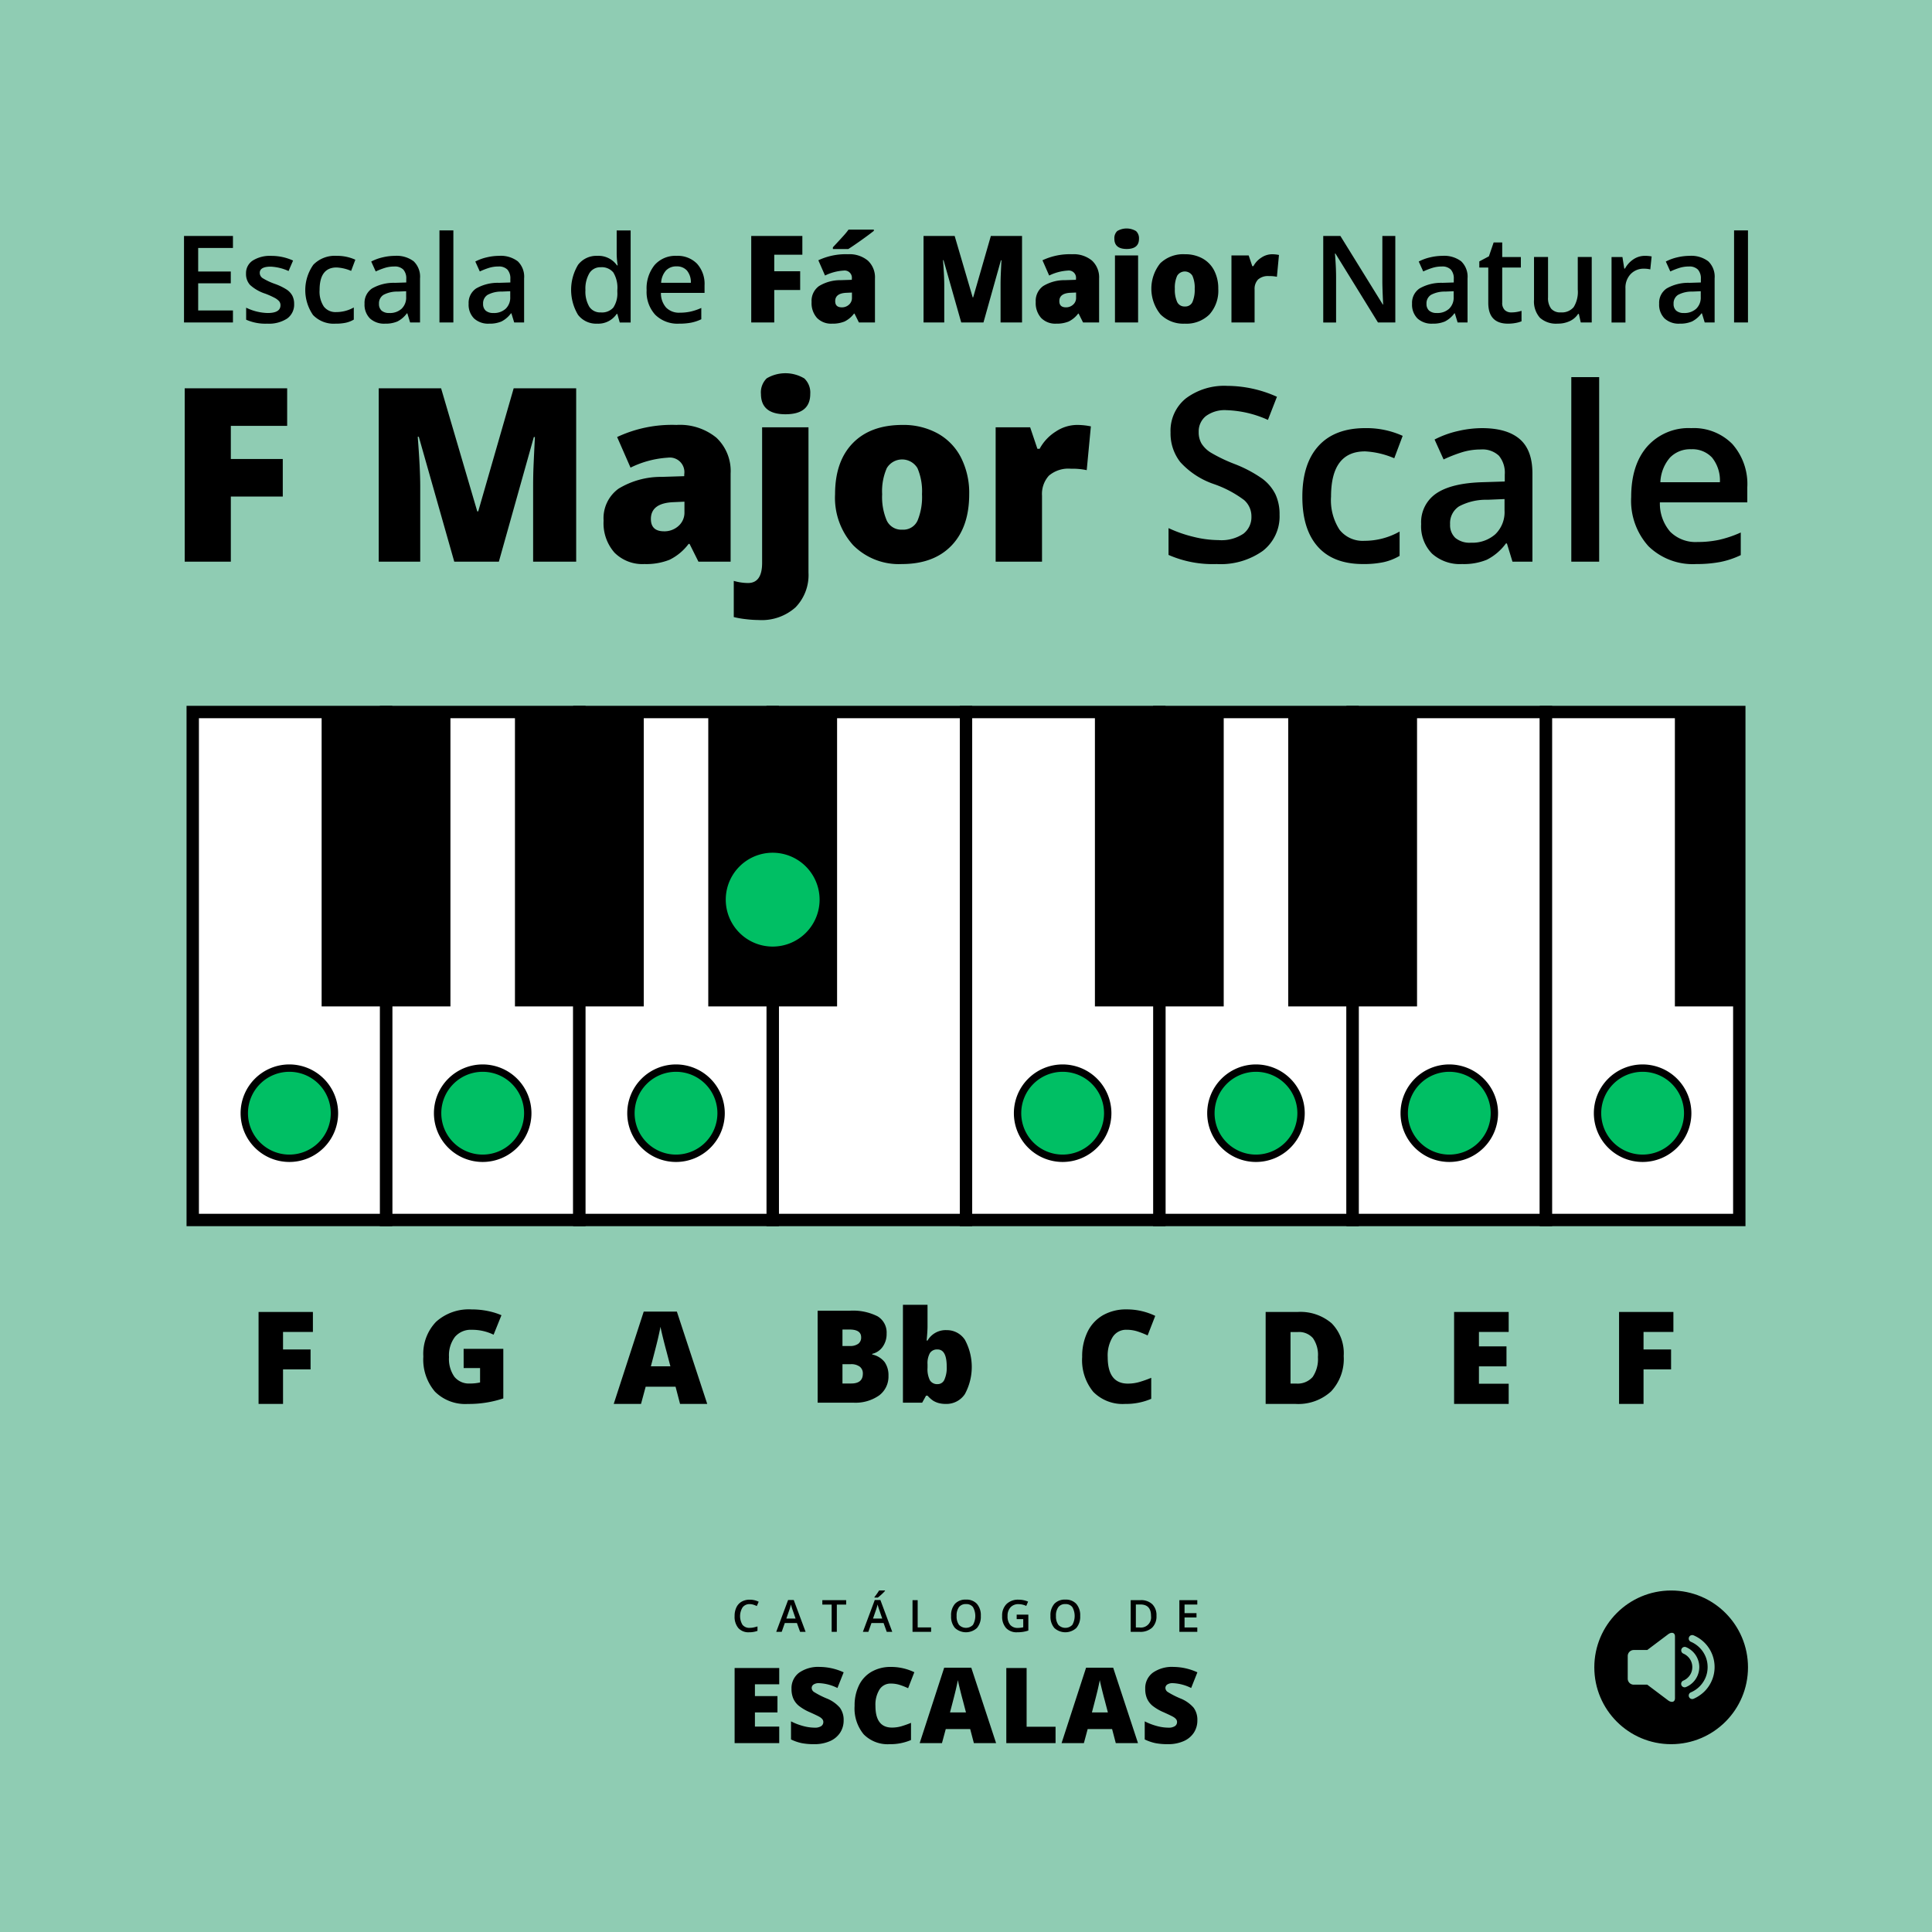 <svg xmlns="http://www.w3.org/2000/svg" width="300" height="300"><g transform="translate(-1561.493 -314)"><path fill="#8fccb3" d="M1561.493 314h300v300h-300z"/><circle cx="11.932" cy="11.932" r="11.932" transform="translate(1809.057 560.972)"/><path d="m1820.519 567.773-3.24 2.439h-2.1a.936.936 0 0 0-.933.933v3.518a.936.936 0 0 0 .933.933h2.1l3.24 2.439c.493.37 1.063.311 1.063-.332v-9.6c0-.641-.57-.703-1.063-.33ZM1824.471 577.786a.54.54 0 0 1-.419-1 4.3 4.3 0 0 0 2.266-2.266 4.2 4.2 0 0 0 .251-.809 4.434 4.434 0 0 0 0-1.7 4.2 4.2 0 0 0-.251-.809 4.257 4.257 0 0 0-.391-.719 4.317 4.317 0 0 0-1.157-1.156 4.246 4.246 0 0 0-.718-.391.54.54 0 0 1 .419-1 5.341 5.341 0 0 1 1.7 1.143 5.322 5.322 0 0 1 1.143 1.7 5.345 5.345 0 0 1-1.143 5.855 5.461 5.461 0 0 1-.8.654 5.294 5.294 0 0 1-.9.498Z" fill="#8fccb3"/><path d="M1823.305 575.957a.54.54 0 1 1-.419-.995 2.4 2.4 0 0 0 .382-.21 2.294 2.294 0 0 0 .827-1 2.227 2.227 0 0 0 .134-.432 2.42 2.42 0 0 0 0-.908 2.216 2.216 0 0 0-.134-.431 2.316 2.316 0 0 0-1.209-1.21.54.54 0 1 1 .419-1 3.377 3.377 0 0 1 1.068.718 3.311 3.311 0 0 1 .411.5 3.4 3.4 0 0 1 .307.569 3.249 3.249 0 0 1 .2.64 3.349 3.349 0 0 1 .069.665 3.435 3.435 0 0 1-.266 1.306 3.393 3.393 0 0 1-.307.569 3.314 3.314 0 0 1-.411.5 3.367 3.367 0 0 1-.5.411 3.422 3.422 0 0 1-.571.308Z" fill="#8fccb3"/><path d="M1677.9 563.088a1.326 1.326 0 0 0-1.091.492 2.582 2.582 0 0 0-.015 2.728 1.348 1.348 0 0 0 1.106.464 2.864 2.864 0 0 0 .606-.062q.294-.063.61-.16v.69a3.7 3.7 0 0 1-1.314.219 2.1 2.1 0 0 1-1.661-.655 2.739 2.739 0 0 1-.579-1.874 3.041 3.041 0 0 1 .281-1.343 2.011 2.011 0 0 1 .813-.882 2.47 2.47 0 0 1 1.25-.307 3.1 3.1 0 0 1 1.394.317l-.29.67a4.494 4.494 0 0 0-.527-.207 1.887 1.887 0 0 0-.583-.09ZM1685.731 567.392l-.492-1.367h-1.882l-.482 1.367h-.849l1.842-4.943h.876l1.842 4.943Zm-.7-2.061-.462-1.34c-.033-.09-.08-.232-.139-.425s-.1-.334-.123-.424a7.686 7.686 0 0 1-.266.906l-.445 1.283ZM1691.433 567.392h-.8v-4.233h-1.448v-.69h3.7v.69h-1.448ZM1699.187 567.392l-.492-1.367h-1.882l-.482 1.367h-.849l1.843-4.943h.875l1.842 4.943Zm-.7-2.061-.461-1.34c-.034-.09-.081-.232-.14-.425s-.1-.334-.123-.424a7.732 7.732 0 0 1-.266.906l-.445 1.283Zm-1.209-3.257v-.084q.192-.235.395-.526c.136-.193.244-.358.322-.495h.92v.071a6.882 6.882 0 0 1-.524.53 7.421 7.421 0 0 1-.588.5ZM1703.189 567.392v-4.923h.8v4.231h2.085v.691ZM1713.794 564.923a2.692 2.692 0 0 1-.6 1.87 2.527 2.527 0 0 1-3.414 0 2.705 2.705 0 0 1-.6-1.88 2.669 2.669 0 0 1 .6-1.872 2.213 2.213 0 0 1 1.714-.654 2.168 2.168 0 0 1 1.7.664 2.687 2.687 0 0 1 .6 1.872Zm-3.758 0a2.213 2.213 0 0 0 .367 1.38 1.5 1.5 0 0 0 2.112.064l.06-.059a2.8 2.8 0 0 0 0-2.759 1.281 1.281 0 0 0-1.079-.468 1.307 1.307 0 0 0-1.093.468 2.19 2.19 0 0 0-.367 1.374ZM1719.362 564.721h1.812v2.472a5.336 5.336 0 0 1-.854.206 6.073 6.073 0 0 1-.884.06 2.218 2.218 0 0 1-1.724-.662 2.66 2.66 0 0 1-.606-1.867 2.487 2.487 0 0 1 .683-1.86 2.566 2.566 0 0 1 1.883-.672 3.653 3.653 0 0 1 1.461.3l-.283.67a2.845 2.845 0 0 0-1.2-.276 1.616 1.616 0 0 0-1.246.495 1.915 1.915 0 0 0-.457 1.354 2.018 2.018 0 0 0 .413 1.371 1.494 1.494 0 0 0 1.187.47 3.914 3.914 0 0 0 .835-.1v-1.269h-1.02ZM1729.224 564.923a2.7 2.7 0 0 1-.6 1.87 2.527 2.527 0 0 1-3.415 0 2.708 2.708 0 0 1-.6-1.88 2.669 2.669 0 0 1 .6-1.872 2.209 2.209 0 0 1 1.714-.654 2.169 2.169 0 0 1 1.7.664 2.691 2.691 0 0 1 .601 1.872Zm-3.759 0a2.214 2.214 0 0 0 .368 1.38 1.494 1.494 0 0 0 2.111.064c.021-.019.041-.039.06-.059a2.8 2.8 0 0 0 0-2.759 1.28 1.28 0 0 0-1.079-.468 1.309 1.309 0 0 0-1.093.468 2.19 2.19 0 0 0-.37 1.374ZM1741.07 564.883a2.454 2.454 0 0 1-.677 1.864 2.718 2.718 0 0 1-1.95.645h-1.377v-4.923h1.522a2.515 2.515 0 0 1 1.829.633 2.364 2.364 0 0 1 .653 1.781Zm-.848.027q0-1.768-1.654-1.768h-.7v3.573h.572a1.584 1.584 0 0 0 1.779-1.805ZM1747.409 567.392h-2.784v-4.923h2.784v.68h-1.98v1.34h1.856v.674h-1.856v1.545h1.98ZM1682.492 584.675h-6.928v-11.669h6.928v2.53h-3.775v1.836h3.5v2.53h-3.5v2.2h3.775ZM1692.493 581.131a3.441 3.441 0 0 1-.551 1.928 3.6 3.6 0 0 1-1.588 1.308 5.88 5.88 0 0 1-2.435.467 9.792 9.792 0 0 1-1.955-.164 7.2 7.2 0 0 1-1.644-.571v-2.809a9.393 9.393 0 0 0 1.875.722 6.988 6.988 0 0 0 1.788.259 1.737 1.737 0 0 0 1.029-.243.75.75 0 0 0 .327-.627.687.687 0 0 0-.132-.419 1.52 1.52 0 0 0-.423-.363q-.291-.183-1.552-.75a7.436 7.436 0 0 1-1.712-1.006 3.076 3.076 0 0 1-.846-1.117 3.705 3.705 0 0 1-.276-1.493 2.993 2.993 0 0 1 1.174-2.514 5.172 5.172 0 0 1 3.224-.9 9.063 9.063 0 0 1 3.7.838l-.966 2.435a7.013 7.013 0 0 0-2.825-.751 1.47 1.47 0 0 0-.894.216.652.652 0 0 0-.28.535.773.773 0 0 0 .355.614 13.538 13.538 0 0 0 1.928.99 5.323 5.323 0 0 1 2.095 1.457 3.164 3.164 0 0 1 .584 1.958ZM1699.819 575.424a2.009 2.009 0 0 0-1.756.922 4.449 4.449 0 0 0-.631 2.543q0 3.367 2.562 3.368a5.26 5.26 0 0 0 1.5-.215 15.066 15.066 0 0 0 1.46-.519v2.666a8.076 8.076 0 0 1-3.3.646 5.228 5.228 0 0 1-4.05-1.532 6.317 6.317 0 0 1-1.409-4.429 7.059 7.059 0 0 1 .682-3.184 4.874 4.874 0 0 1 1.964-2.111 5.917 5.917 0 0 1 3.013-.739 8.3 8.3 0 0 1 3.615.822l-.965 2.483a10.733 10.733 0 0 0-1.294-.511 4.508 4.508 0 0 0-1.391-.21ZM1712.717 584.675l-.574-2.187h-3.792l-.59 2.187h-3.461l3.807-11.717h4.206l3.855 11.717Zm-1.228-4.773-.5-1.915q-.177-.637-.427-1.652t-.331-1.452q-.072.406-.284 1.34t-.938 3.68ZM1717.753 584.675v-11.669h3.153v9.123h4.493v2.546ZM1734.753 584.675l-.574-2.187h-3.792l-.59 2.187h-3.464l3.807-11.717h4.206l3.856 11.717Zm-1.228-4.773-.5-1.915q-.177-.637-.427-1.652t-.331-1.452q-.072.406-.284 1.34t-.937 3.68ZM1747.419 581.131a3.44 3.44 0 0 1-.551 1.928 3.6 3.6 0 0 1-1.588 1.308 5.88 5.88 0 0 1-2.435.467 9.785 9.785 0 0 1-1.955-.164 7.2 7.2 0 0 1-1.644-.571v-2.809a9.393 9.393 0 0 0 1.875.722 6.942 6.942 0 0 0 1.788.259 1.735 1.735 0 0 0 1.029-.243.748.748 0 0 0 .327-.627.687.687 0 0 0-.132-.419 1.52 1.52 0 0 0-.423-.363q-.291-.183-1.552-.75a7.473 7.473 0 0 1-1.712-1.006 3.087 3.087 0 0 1-.846-1.117 3.7 3.7 0 0 1-.275-1.493 2.99 2.99 0 0 1 1.173-2.514 5.172 5.172 0 0 1 3.224-.9 9.059 9.059 0 0 1 3.7.838l-.966 2.435a7.009 7.009 0 0 0-2.825-.751 1.477 1.477 0 0 0-.894.216.652.652 0 0 0-.28.535.771.771 0 0 0 .356.614 13.532 13.532 0 0 0 1.927.99 5.324 5.324 0 0 1 2.1 1.457 3.164 3.164 0 0 1 .579 1.958ZM1605.443 532h-3.8v-14.278h8.438v3.1h-4.639v2.725h4.277v3.095h-4.277ZM1633.484 523.445h6.162v7.7a16.907 16.907 0 0 1-5.517.86 6.668 6.668 0 0 1-5.1-1.914 7.664 7.664 0 0 1-1.8-5.459 7.171 7.171 0 0 1 1.973-5.381 7.585 7.585 0 0 1 5.527-1.924 12.263 12.263 0 0 1 2.545.254 10.677 10.677 0 0 1 2.084.645l-1.22 3.027a7.551 7.551 0 0 0-3.389-.762 3.221 3.221 0 0 0-2.612 1.1 4.748 4.748 0 0 0-.923 3.139 4.811 4.811 0 0 0 .835 3.052 2.9 2.9 0 0 0 2.407 1.05 7.045 7.045 0 0 0 1.582-.166v-2.236h-2.549ZM1667.092 532l-.7-2.676h-4.639l-.723 2.676h-4.238l4.658-14.336h5.147l4.714 14.336Zm-1.5-5.84-.615-2.344q-.216-.78-.523-2.021t-.4-1.778q-.089.5-.347 1.641t-1.147 4.5ZM1688.454 517.527h4.98a8.461 8.461 0 0 1 4.321.865 2.927 2.927 0 0 1 1.411 2.69 3.4 3.4 0 0 1-.615 2.051 2.74 2.74 0 0 1-1.621 1.093v.1a3.322 3.322 0 0 1 1.924 1.172 3.54 3.54 0 0 1 .6 2.129 3.645 3.645 0 0 1-1.46 3.061 6.392 6.392 0 0 1-3.98 1.119h-5.556Zm3.857 5.479h1.162a2.1 2.1 0 0 0 1.284-.342 1.191 1.191 0 0 0 .454-1.016q0-1.2-1.816-1.2h-1.084Zm0 2.822v3h1.357q1.808 0 1.807-1.523a1.308 1.308 0 0 0-.484-1.094 2.223 2.223 0 0 0-1.4-.381ZM1708.463 520.545a3.325 3.325 0 0 1 2.867 1.513 8.847 8.847 0 0 1-.01 8.413 3.426 3.426 0 0 1-2.974 1.529 4.126 4.126 0 0 1-1.094-.132 3.221 3.221 0 0 1-.854-.366 4.472 4.472 0 0 1-.874-.781h-.235l-.6 1.084h-2.989v-15.2h3.819v3.438q0 .615-.137 2.119h.137a3.255 3.255 0 0 1 2.939-1.621Zm-1.4 3a1.306 1.306 0 0 0-1.172.556 3.214 3.214 0 0 0-.371 1.748v.538a3.816 3.816 0 0 0 .371 1.948 1.32 1.32 0 0 0 1.211.591 1.127 1.127 0 0 0 1.035-.689 4.48 4.48 0 0 0 .361-2.026q.002-2.669-1.431-2.668ZM1736.417 520.486a2.46 2.46 0 0 0-2.149 1.128 5.45 5.45 0 0 0-.771 3.11q0 4.122 3.135 4.122a6.407 6.407 0 0 0 1.835-.264 18.228 18.228 0 0 0 1.788-.635v3.262a9.9 9.9 0 0 1-4.043.791 6.392 6.392 0 0 1-4.956-1.875 7.73 7.73 0 0 1-1.724-5.42 8.646 8.646 0 0 1 .835-3.9 5.984 5.984 0 0 1 2.4-2.583 7.258 7.258 0 0 1 3.687-.9 10.152 10.152 0 0 1 4.424 1.006l-1.182 3.037a13.306 13.306 0 0 0-1.582-.625 5.536 5.536 0 0 0-1.697-.254ZM1816.7 532h-3.8v-14.278h8.437v3.1h-4.637v2.725h4.277v3.095h-4.277ZM1770.142 524.558a7.375 7.375 0 0 1-1.968 5.508 7.558 7.558 0 0 1-5.532 1.934h-4.62v-14.278h4.942a7.452 7.452 0 0 1 5.307 1.758 6.634 6.634 0 0 1 1.871 5.078Zm-4 .137a4.536 4.536 0 0 0-.777-2.91 2.871 2.871 0 0 0-2.358-.947h-1.123v8h.859a3.109 3.109 0 0 0 2.578-1.021 4.928 4.928 0 0 0 .817-3.117ZM1795.761 532h-8.477v-14.278h8.477v3.1h-4.619v2.246h4.277v3.1h-4.277v2.7h4.619Z"/><path fill="#fff" d="M1621.436 424.563h30.019v78.874h-30.019z"/><path d="M1652.416 504.4h-31.941v-80.8h31.941Zm-30.019-1.922h28.1v-76.954h-28.1Z"/><path fill="#fff" d="M1741.511 424.563h30.019v78.874h-30.019z"/><path d="M1772.491 504.4h-31.94v-80.8h31.94Zm-30.019-1.922h28.1v-76.954h-28.1Z"/><path fill="#fff" d="M1771.53 424.563h30.019v78.874h-30.019z"/><path d="M1802.51 504.4h-31.941v-80.8h31.941Zm-30.019-1.922h28.1v-76.954h-28.1Z"/><path fill="#fff" d="M1591.417 424.563h30.019v78.874h-30.019z"/><path d="M1622.4 504.4h-31.94v-80.8h31.94Zm-30.019-1.922h28.1v-76.954h-28.1Z"/><path fill="#fff" d="M1681.474 424.563h30.019v78.874h-30.019z"/><path d="M1712.454 504.4h-31.941v-80.8h31.941Zm-30.019-1.922h28.1v-76.954h-28.1Z"/><path fill="#fff" d="M1651.455 424.563h30.019v78.874h-30.019z"/><path d="M1682.435 504.4h-31.941v-80.8h31.941Zm-30.019-1.922h28.1v-76.954h-28.1Z"/><path fill="#fff" d="M1711.493 424.563h30.019v78.874h-30.019z"/><path d="M1742.472 504.4h-31.94v-80.8h31.94Zm-30.018-1.922h28.1v-76.954h-28.1Z"/><path d="M1731.511 424.563h20v45.714h-20zM1761.53 424.563h20v45.714h-20zM1611.436 424.563h20v45.714h-20zM1641.455 424.563h20v45.714h-20zM1671.474 424.563h20v45.714h-20z"/><path fill="#fff" d="M1801.549 424.563h30.019v78.874h-30.019z"/><path d="M1832.529 504.4h-31.941v-80.8h31.941Zm-30.019-1.922h28.1v-76.954h-28.1Z"/><path d="M1821.568 424.563h10v45.714h-10z"/><circle cx="6.857" cy="6.857" r="6.857" transform="translate(1674.617 446.84)" fill="#00bf64"/><path d="M1681.474 447.268a6.428 6.428 0 1 1-6.429 6.429 6.428 6.428 0 0 1 6.429-6.429m0-.857a7.286 7.286 0 1 0 7.286 7.286 7.294 7.294 0 0 0-7.286-7.286Z" fill="#00bf64"/><circle cx="7" cy="7" r="7" transform="translate(1599.427 479.857)" fill="#00bf64"/><path d="M1606.427 480.428a6.428 6.428 0 1 1-6.429 6.429 6.428 6.428 0 0 1 6.429-6.429m0-1.143a7.572 7.572 0 1 0 7.571 7.572 7.581 7.581 0 0 0-7.571-7.572Z"/><circle cx="7" cy="7" r="7" transform="translate(1629.446 479.857)" fill="#00bf64"/><path d="M1636.446 480.428a6.428 6.428 0 1 1-6.429 6.429 6.428 6.428 0 0 1 6.429-6.429m0-1.143a7.572 7.572 0 1 0 7.571 7.572 7.581 7.581 0 0 0-7.571-7.572Z"/><circle cx="7" cy="7" r="7" transform="translate(1659.465 479.857)" fill="#00bf64"/><path d="M1666.465 480.428a6.428 6.428 0 1 1-6.429 6.429 6.428 6.428 0 0 1 6.429-6.429m0-1.143a7.572 7.572 0 1 0 7.571 7.572 7.581 7.581 0 0 0-7.571-7.572Z"/><circle cx="7" cy="7" r="7" transform="translate(1719.502 479.857)" fill="#00bf64"/><path d="M1726.5 480.428a6.428 6.428 0 1 1-6.428 6.429 6.429 6.429 0 0 1 6.428-6.429m0-1.143a7.572 7.572 0 1 0 7.572 7.572 7.58 7.58 0 0 0-7.572-7.572Z"/><circle cx="7" cy="7" r="7" transform="translate(1749.521 479.857)" fill="#00bf64"/><path d="M1756.521 480.428a6.428 6.428 0 1 1-6.429 6.429 6.429 6.429 0 0 1 6.429-6.429m0-1.143a7.572 7.572 0 1 0 7.571 7.572 7.58 7.58 0 0 0-7.571-7.572Z"/><circle cx="7" cy="7" r="7" transform="translate(1779.54 479.857)" fill="#00bf64"/><path d="M1786.54 480.428a6.428 6.428 0 1 1-6.429 6.429 6.428 6.428 0 0 1 6.429-6.429m0-1.143a7.572 7.572 0 1 0 7.571 7.572 7.581 7.581 0 0 0-7.571-7.572Z"/><circle cx="7" cy="7" r="7" transform="translate(1809.559 479.857)" fill="#00bf64"/><path d="M1816.559 480.428a6.428 6.428 0 1 1-6.429 6.429 6.428 6.428 0 0 1 6.429-6.429m0-1.143a7.572 7.572 0 1 0 7.571 7.572 7.581 7.581 0 0 0-7.571-7.572ZM1597.666 364.074h-7.6v-13.433h7.6v1.859h-5.4v3.656h5.063v1.838h-5.063v4.217h5.4ZM1607.166 361.179a2.659 2.659 0 0 1-1.084 2.284 5.2 5.2 0 0 1-3.106.795 7.34 7.34 0 0 1-3.261-.616v-1.865a8.011 8.011 0 0 0 3.335.827q1.993 0 1.994-1.2a.953.953 0 0 0-.221-.643 2.588 2.588 0 0 0-.726-.533 12.5 12.5 0 0 0-1.405-.625 6.483 6.483 0 0 1-2.375-1.36 2.513 2.513 0 0 1-.621-1.764 2.318 2.318 0 0 1 1.052-2.026 5 5 0 0 1 2.863-.721 8.1 8.1 0 0 1 3.39.726l-.7 1.626a7.552 7.552 0 0 0-2.766-.68q-1.709 0-1.709.974a.976.976 0 0 0 .446.808 9.776 9.776 0 0 0 1.943.91 8.887 8.887 0 0 1 1.829.892 2.667 2.667 0 0 1 .845.932 2.7 2.7 0 0 1 .277 1.259ZM1613.6 364.258a4.446 4.446 0 0 1-3.505-1.347 6.823 6.823 0 0 1 .055-7.805 4.651 4.651 0 0 1 3.625-1.378 6.8 6.8 0 0 1 2.894.6l-.652 1.737a6.528 6.528 0 0 0-2.261-.533q-2.637 0-2.637 3.5a4.189 4.189 0 0 0 .657 2.568 2.274 2.274 0 0 0 1.925.859 5.52 5.52 0 0 0 2.729-.716v1.883a4.227 4.227 0 0 1-1.236.487 7.406 7.406 0 0 1-1.594.145ZM1625.175 364.074l-.432-1.415h-.073a4.156 4.156 0 0 1-1.48 1.263 4.669 4.669 0 0 1-1.911.336 3.235 3.235 0 0 1-2.338-.809 3.024 3.024 0 0 1-.841-2.288 2.688 2.688 0 0 1 1.167-2.371 6.738 6.738 0 0 1 3.556-.872l1.755-.056v-.542a2.056 2.056 0 0 0-.455-1.456 1.852 1.852 0 0 0-1.41-.482 4.883 4.883 0 0 0-1.5.229 11.47 11.47 0 0 0-1.378.542l-.7-1.543a7.5 7.5 0 0 1 1.809-.657 8.34 8.34 0 0 1 1.857-.225 4.4 4.4 0 0 1 2.926.845 3.313 3.313 0 0 1 .988 2.656v6.845Zm-3.216-1.47a2.673 2.673 0 0 0 1.888-.657 2.382 2.382 0 0 0 .713-1.843v-.882l-1.305.055a4.468 4.468 0 0 0-2.219.51 1.55 1.55 0 0 0-.694 1.392 1.363 1.363 0 0 0 .4 1.053 1.739 1.739 0 0 0 1.217.368ZM1631.892 364.074h-2.16v-14.3h2.16ZM1641.337 364.074l-.432-1.415h-.073a4.174 4.174 0 0 1-1.48 1.263 4.67 4.67 0 0 1-1.911.336 3.234 3.234 0 0 1-2.338-.809 3.024 3.024 0 0 1-.841-2.288 2.688 2.688 0 0 1 1.167-2.371 6.738 6.738 0 0 1 3.556-.872l1.755-.056v-.542a2.056 2.056 0 0 0-.455-1.456 1.852 1.852 0 0 0-1.41-.482 4.878 4.878 0 0 0-1.5.229 11.47 11.47 0 0 0-1.378.542l-.7-1.543a7.524 7.524 0 0 1 1.81-.657 8.338 8.338 0 0 1 1.856-.225 4.4 4.4 0 0 1 2.927.845 3.312 3.312 0 0 1 .987 2.656v6.845Zm-3.216-1.47a2.675 2.675 0 0 0 1.888-.657 2.381 2.381 0 0 0 .712-1.843v-.882l-1.3.055a4.468 4.468 0 0 0-2.219.51 1.55 1.55 0 0 0-.694 1.392 1.363 1.363 0 0 0 .4 1.053 1.739 1.739 0 0 0 1.213.368ZM1654.209 364.258a3.539 3.539 0 0 1-2.967-1.379 7.553 7.553 0 0 1 .013-7.759 3.574 3.574 0 0 1 2.991-1.392 3.5 3.5 0 0 1 3.051 1.479h.11a12.964 12.964 0 0 1-.156-1.727v-3.7h2.168v14.3h-1.691l-.376-1.333h-.1a3.453 3.453 0 0 1-3.043 1.511Zm.579-1.746a2.352 2.352 0 0 0 1.939-.749 3.948 3.948 0 0 0 .625-2.43v-.3a4.549 4.549 0 0 0-.625-2.728 2.319 2.319 0 0 0-1.957-.809 1.986 1.986 0 0 0-1.755.923 4.728 4.728 0 0 0-.616 2.633 4.615 4.615 0 0 0 .6 2.577 2.019 2.019 0 0 0 1.789.883ZM1666.944 364.258a4.914 4.914 0 0 1-3.707-1.383 5.252 5.252 0 0 1-1.337-3.809 5.759 5.759 0 0 1 1.24-3.914 4.286 4.286 0 0 1 3.409-1.424 4.187 4.187 0 0 1 3.179 1.222 4.671 4.671 0 0 1 1.167 3.363v1.167h-6.772a3.342 3.342 0 0 0 .8 2.274 2.786 2.786 0 0 0 2.122.8 7.8 7.8 0 0 0 1.677-.171 8.712 8.712 0 0 0 1.668-.565v1.755a6.636 6.636 0 0 1-1.6.533 9.816 9.816 0 0 1-1.846.152Zm-.4-8.895a2.168 2.168 0 0 0-1.649.653 3.108 3.108 0 0 0-.74 1.9h4.613a2.817 2.817 0 0 0-.607-1.907 2.074 2.074 0 0 0-1.612-.646ZM1681.719 364.074h-3.574v-13.433h7.938v2.912h-4.364v2.564h4.024v2.912h-4.024ZM1694.867 364.074l-.689-1.379h-.074a4.1 4.1 0 0 1-1.479 1.232 4.9 4.9 0 0 1-1.948.331 3.054 3.054 0 0 1-2.315-.883 3.438 3.438 0 0 1-.845-2.48 2.822 2.822 0 0 1 1.157-2.477 6.338 6.338 0 0 1 3.354-.914l1.736-.055v-.149a1.128 1.128 0 0 0-1.268-1.286 7.591 7.591 0 0 0-2.894.771l-1.038-2.37a9.984 9.984 0 0 1 4.594-.937 4.467 4.467 0 0 1 3.1.992 3.551 3.551 0 0 1 1.1 2.775v6.827Zm-4.043-11.4v-.274q1.414-1.516 1.8-1.957t.629-.79h3.932v.192q-.735.588-2.021 1.5t-1.948 1.323Zm1.378 9.051a1.621 1.621 0 0 0 1.117-.414 1.374 1.374 0 0 0 .464-1.075v-.809l-.827.037q-1.773.064-1.773 1.3 0 .958 1.017.958ZM1710.753 364.074l-2.747-9.675h-.083q.194 2.471.193 3.84v5.835h-3.216v-13.433h4.833l2.8 9.537h.073l2.747-9.537h4.842v13.433h-3.335v-5.89q0-.459.014-1.02t.124-2.747h-.083l-2.71 9.657ZM1729.671 364.074l-.689-1.379h-.073a4.1 4.1 0 0 1-1.479 1.232 4.9 4.9 0 0 1-1.948.331 3.058 3.058 0 0 1-2.316-.883 3.442 3.442 0 0 1-.845-2.48 2.823 2.823 0 0 1 1.158-2.477 6.331 6.331 0 0 1 3.353-.914l1.737-.055v-.149a1.129 1.129 0 0 0-1.268-1.286 7.587 7.587 0 0 0-2.894.771l-1.039-2.37a9.986 9.986 0 0 1 4.594-.937 4.465 4.465 0 0 1 3.1.992 3.55 3.55 0 0 1 1.1 2.775v6.827Zm-2.664-2.352a1.617 1.617 0 0 0 1.116-.414 1.371 1.371 0 0 0 .464-1.075v-.809l-.827.037q-1.773.064-1.773 1.3 0 .961 1.02.961ZM1734.532 351.073a1.517 1.517 0 0 1 .45-1.2 2.855 2.855 0 0 1 2.913.009 1.509 1.509 0 0 1 .459 1.2q0 1.58-1.92 1.58-1.902-.009-1.902-1.589Zm3.684 13h-3.592v-10.41h3.592ZM1750.666 358.846a5.514 5.514 0 0 1-1.373 3.983 5.087 5.087 0 0 1-3.846 1.429 4.982 4.982 0 0 1-3.771-1.461 6.325 6.325 0 0 1-.028-7.907 5.134 5.134 0 0 1 3.854-1.41 5.5 5.5 0 0 1 2.711.652 4.447 4.447 0 0 1 1.814 1.87 6.034 6.034 0 0 1 .639 2.844Zm-6.744 0a4.607 4.607 0 0 0 .359 2.044 1.243 1.243 0 0 0 1.2.7 1.211 1.211 0 0 0 1.181-.7 4.8 4.8 0 0 0 .344-2.044 4.549 4.549 0 0 0-.349-2.013 1.382 1.382 0 0 0-2.379 0 4.42 4.42 0 0 0-.356 2.013ZM1759 353.48a5.2 5.2 0 0 1 .891.073l.2.037-.321 3.39a5.319 5.319 0 0 0-1.222-.11 2.325 2.325 0 0 0-1.709.538 2.1 2.1 0 0 0-.533 1.548v5.118h-3.593v-10.41h2.674l.56 1.662h.175a3.6 3.6 0 0 1 1.254-1.336 3 3 0 0 1 1.624-.51ZM1778.157 364.074h-2.692l-6.606-10.705h-.074l.046.6q.129 1.708.129 3.124v6.983h-1.994v-13.435h2.664l6.588 10.649h.056q-.02-.212-.074-1.539t-.055-2.072v-7.038h2.012ZM1787.832 364.074l-.432-1.415h-.073a4.157 4.157 0 0 1-1.48 1.263 4.668 4.668 0 0 1-1.91.336 3.236 3.236 0 0 1-2.339-.809 3.028 3.028 0 0 1-.841-2.288 2.688 2.688 0 0 1 1.167-2.371 6.738 6.738 0 0 1 3.556-.872l1.755-.056v-.542a2.056 2.056 0 0 0-.455-1.456 1.852 1.852 0 0 0-1.41-.482 4.883 4.883 0 0 0-1.5.229 11.478 11.478 0 0 0-1.378.542l-.7-1.543a7.494 7.494 0 0 1 1.81-.657 8.331 8.331 0 0 1 1.856-.225 4.4 4.4 0 0 1 2.926.845 3.313 3.313 0 0 1 .988 2.656v6.845Zm-3.216-1.47a2.677 2.677 0 0 0 1.889-.657 2.385 2.385 0 0 0 .712-1.843v-.882l-1.305.055a4.468 4.468 0 0 0-2.219.51 1.55 1.55 0 0 0-.694 1.392 1.359 1.359 0 0 0 .405 1.053 1.734 1.734 0 0 0 1.212.368ZM1796.175 362.512a5.261 5.261 0 0 0 1.58-.248v1.626a4.395 4.395 0 0 1-.923.262 6.406 6.406 0 0 1-1.172.106q-3.068 0-3.068-3.235v-5.476h-1.392v-.955l1.489-.791.735-2.15h1.332v2.261h2.894v1.635h-2.894v5.439a1.527 1.527 0 0 0 .391 1.154 1.422 1.422 0 0 0 1.028.372ZM1806.953 364.074l-.3-1.333h-.11a3.053 3.053 0 0 1-1.282 1.112 4.288 4.288 0 0 1-1.9.4 3.725 3.725 0 0 1-2.756-.919 3.808 3.808 0 0 1-.91-2.784v-6.643h2.177v6.266a2.721 2.721 0 0 0 .478 1.75 1.825 1.825 0 0 0 1.5.584 2.387 2.387 0 0 0 2-.813 4.488 4.488 0 0 0 .638-2.725v-5.062h2.168v10.162ZM1816.885 353.728a5.215 5.215 0 0 1 1.075.092l-.211 2.012a4.061 4.061 0 0 0-.956-.11 2.768 2.768 0 0 0-2.1.845 3.055 3.055 0 0 0-.8 2.2v5.311h-2.16v-10.166h1.691l.285 1.791h.11a4.019 4.019 0 0 1 1.319-1.442 3.135 3.135 0 0 1 1.747-.533ZM1826.2 364.074l-.432-1.415h-.074a4.163 4.163 0 0 1-1.479 1.263 4.67 4.67 0 0 1-1.911.336 3.236 3.236 0 0 1-2.339-.809 3.027 3.027 0 0 1-.84-2.288 2.688 2.688 0 0 1 1.167-2.371 6.736 6.736 0 0 1 3.555-.872l1.755-.056v-.542a2.051 2.051 0 0 0-.455-1.456 1.852 1.852 0 0 0-1.41-.482 4.883 4.883 0 0 0-1.5.229 11.535 11.535 0 0 0-1.378.542l-.7-1.543a7.507 7.507 0 0 1 1.81-.657 8.331 8.331 0 0 1 1.856-.225 4.4 4.4 0 0 1 2.926.845 3.309 3.309 0 0 1 .988 2.656v6.845Zm-3.216-1.47a2.675 2.675 0 0 0 1.888-.657 2.381 2.381 0 0 0 .712-1.843v-.882l-1.305.055a4.471 4.471 0 0 0-2.219.51 1.551 1.551 0 0 0-.693 1.392 1.359 1.359 0 0 0 .4 1.053 1.737 1.737 0 0 0 1.219.368ZM1832.918 364.074h-2.159v-14.3h2.159ZM1597.337 401.217h-7.163v-26.923h15.91v5.837h-8.747v5.138h8.066v5.838h-8.066ZM1632.031 401.217l-5.506-19.392h-.166q.387 4.954.387 7.7v11.694h-6.446v-26.925h9.686l5.617 19.114h.147l5.506-19.114h9.705v26.923h-6.685v-11.805q0-.919.028-2.044t.249-5.506h-.166l-5.433 19.355ZM1669.948 401.217l-1.381-2.763h-.147a8.2 8.2 0 0 1-2.965 2.468 9.8 9.8 0 0 1-3.9.663 6.123 6.123 0 0 1-4.641-1.768 6.894 6.894 0 0 1-1.694-4.972 5.655 5.655 0 0 1 2.32-4.963 12.681 12.681 0 0 1 6.722-1.832l3.48-.111v-.294a2.263 2.263 0 0 0-2.541-2.579 15.206 15.206 0 0 0-5.8 1.547l-2.081-4.751a20.019 20.019 0 0 1 9.208-1.878 8.947 8.947 0 0 1 6.215 1.989 7.113 7.113 0 0 1 2.2 5.561v13.683Zm-5.34-4.715a3.249 3.249 0 0 0 2.237-.828 2.752 2.752 0 0 0 .93-2.155V391.9l-1.657.074q-3.555.129-3.554 2.615 0 1.911 2.044 1.911ZM1679.3 410.277a17.332 17.332 0 0 1-2.035-.138 13.407 13.407 0 0 1-1.832-.323V404.2a8.181 8.181 0 0 0 2.21.331q2.192 0 2.191-3.13v-21.049h7.2v22.559a7.194 7.194 0 0 1-2.016 5.4 7.864 7.864 0 0 1-5.718 1.966Zm.35-35.118a3.043 3.043 0 0 1 .9-2.412 5.719 5.719 0 0 1 5.838.018 3.02 3.02 0 0 1 .921 2.394q0 3.168-3.849 3.167-3.807 0-3.807-3.167ZM1711.99 390.738q0 5.121-2.753 7.983t-7.707 2.864a9.984 9.984 0 0 1-7.559-2.928 10.96 10.96 0 0 1-2.809-7.919q0-5.1 2.753-7.927t7.726-2.827a11.021 11.021 0 0 1 5.432 1.307 8.921 8.921 0 0 1 3.637 3.748 12.1 12.1 0 0 1 1.28 5.699Zm-13.517 0a9.281 9.281 0 0 0 .718 4.1 2.5 2.5 0 0 0 2.413 1.408 2.424 2.424 0 0 0 2.366-1.408 9.584 9.584 0 0 0 .691-4.1 9.118 9.118 0 0 0-.7-4.033 2.774 2.774 0 0 0-4.77-.009 8.9 8.9 0 0 0-.718 4.042ZM1728.692 379.984a10.442 10.442 0 0 1 1.787.147l.405.074-.645 6.8a10.609 10.609 0 0 0-2.449-.221 4.667 4.667 0 0 0-3.425 1.077 4.223 4.223 0 0 0-1.068 3.1v10.258h-7.2v-20.867h5.358l1.124 3.333h.35a7.2 7.2 0 0 1 2.513-2.679 6.011 6.011 0 0 1 3.25-1.022ZM1760.182 393.906a6.776 6.776 0 0 1-2.6 5.635 11.306 11.306 0 0 1-7.164 2.044 17.093 17.093 0 0 1-7.476-1.418v-4.162a20.342 20.342 0 0 0 3.913 1.363 16.615 16.615 0 0 0 3.858.5 6.145 6.145 0 0 0 3.858-.994 3.242 3.242 0 0 0 1.243-2.671 3.346 3.346 0 0 0-1.142-2.559 17.157 17.157 0 0 0-4.714-2.486 12.465 12.465 0 0 1-5.193-3.407 7.206 7.206 0 0 1-1.51-4.6 6.448 6.448 0 0 1 2.394-5.3 9.93 9.93 0 0 1 6.427-1.933 18.886 18.886 0 0 1 7.7 1.694l-1.4 3.591a16.831 16.831 0 0 0-6.409-1.51 4.918 4.918 0 0 0-3.241.93 3.055 3.055 0 0 0-1.1 2.458 3.469 3.469 0 0 0 .442 1.8 4.524 4.524 0 0 0 1.455 1.409 24.538 24.538 0 0 0 3.646 1.749 19.97 19.97 0 0 1 4.346 2.3 6.772 6.772 0 0 1 2.026 2.412 7.251 7.251 0 0 1 .641 3.155ZM1773.147 401.585q-4.623 0-7.026-2.7t-2.4-7.744q0-5.138 2.514-7.9t7.265-2.762a13.614 13.614 0 0 1 5.8 1.2l-1.307 3.48a13.137 13.137 0 0 0-4.53-1.068q-5.286 0-5.285 7.017a8.409 8.409 0 0 0 1.316 5.147 4.558 4.558 0 0 0 3.858 1.721 11.068 11.068 0 0 0 5.47-1.436v3.775a8.557 8.557 0 0 1-2.477.976 14.892 14.892 0 0 1-3.198.294ZM1796.35 401.217l-.866-2.836h-.147a8.337 8.337 0 0 1-2.965 2.532 9.375 9.375 0 0 1-3.83.672 6.48 6.48 0 0 1-4.687-1.621 6.063 6.063 0 0 1-1.685-4.585 5.384 5.384 0 0 1 2.339-4.751q2.338-1.6 7.127-1.75l3.517-.11v-1.087a4.114 4.114 0 0 0-.912-2.918 3.714 3.714 0 0 0-2.826-.967 9.773 9.773 0 0 0-3 .46 22.706 22.706 0 0 0-2.762 1.087l-1.4-3.094a15.068 15.068 0 0 1 3.628-1.317 16.674 16.674 0 0 1 3.72-.451q3.885 0 5.865 1.694t1.98 5.322v13.72Zm-6.445-2.947a5.36 5.36 0 0 0 3.784-1.317 4.772 4.772 0 0 0 1.427-3.692v-1.768l-2.615.111a8.936 8.936 0 0 0-4.447 1.022 3.106 3.106 0 0 0-1.391 2.79 2.719 2.719 0 0 0 .811 2.108 3.481 3.481 0 0 0 2.431.746ZM1809.811 401.217h-4.327v-28.654h4.327ZM1824.893 401.585a9.85 9.85 0 0 1-7.43-2.772 10.521 10.521 0 0 1-2.68-7.633q0-4.989 2.487-7.845a8.585 8.585 0 0 1 6.832-2.854 8.4 8.4 0 0 1 6.371 2.449 9.361 9.361 0 0 1 2.339 6.74v2.339h-13.572a6.686 6.686 0 0 0 1.6 4.558 5.578 5.578 0 0 0 4.254 1.593 15.72 15.72 0 0 0 3.361-.341 17.613 17.613 0 0 0 3.342-1.133v3.514a13.32 13.32 0 0 1-3.2 1.068 19.712 19.712 0 0 1-3.704.317Zm-.791-17.826a4.351 4.351 0 0 0-3.306 1.307 6.229 6.229 0 0 0-1.482 3.812h9.244a5.644 5.644 0 0 0-1.215-3.821 4.16 4.16 0 0 0-3.243-1.298Z"/></g></svg>